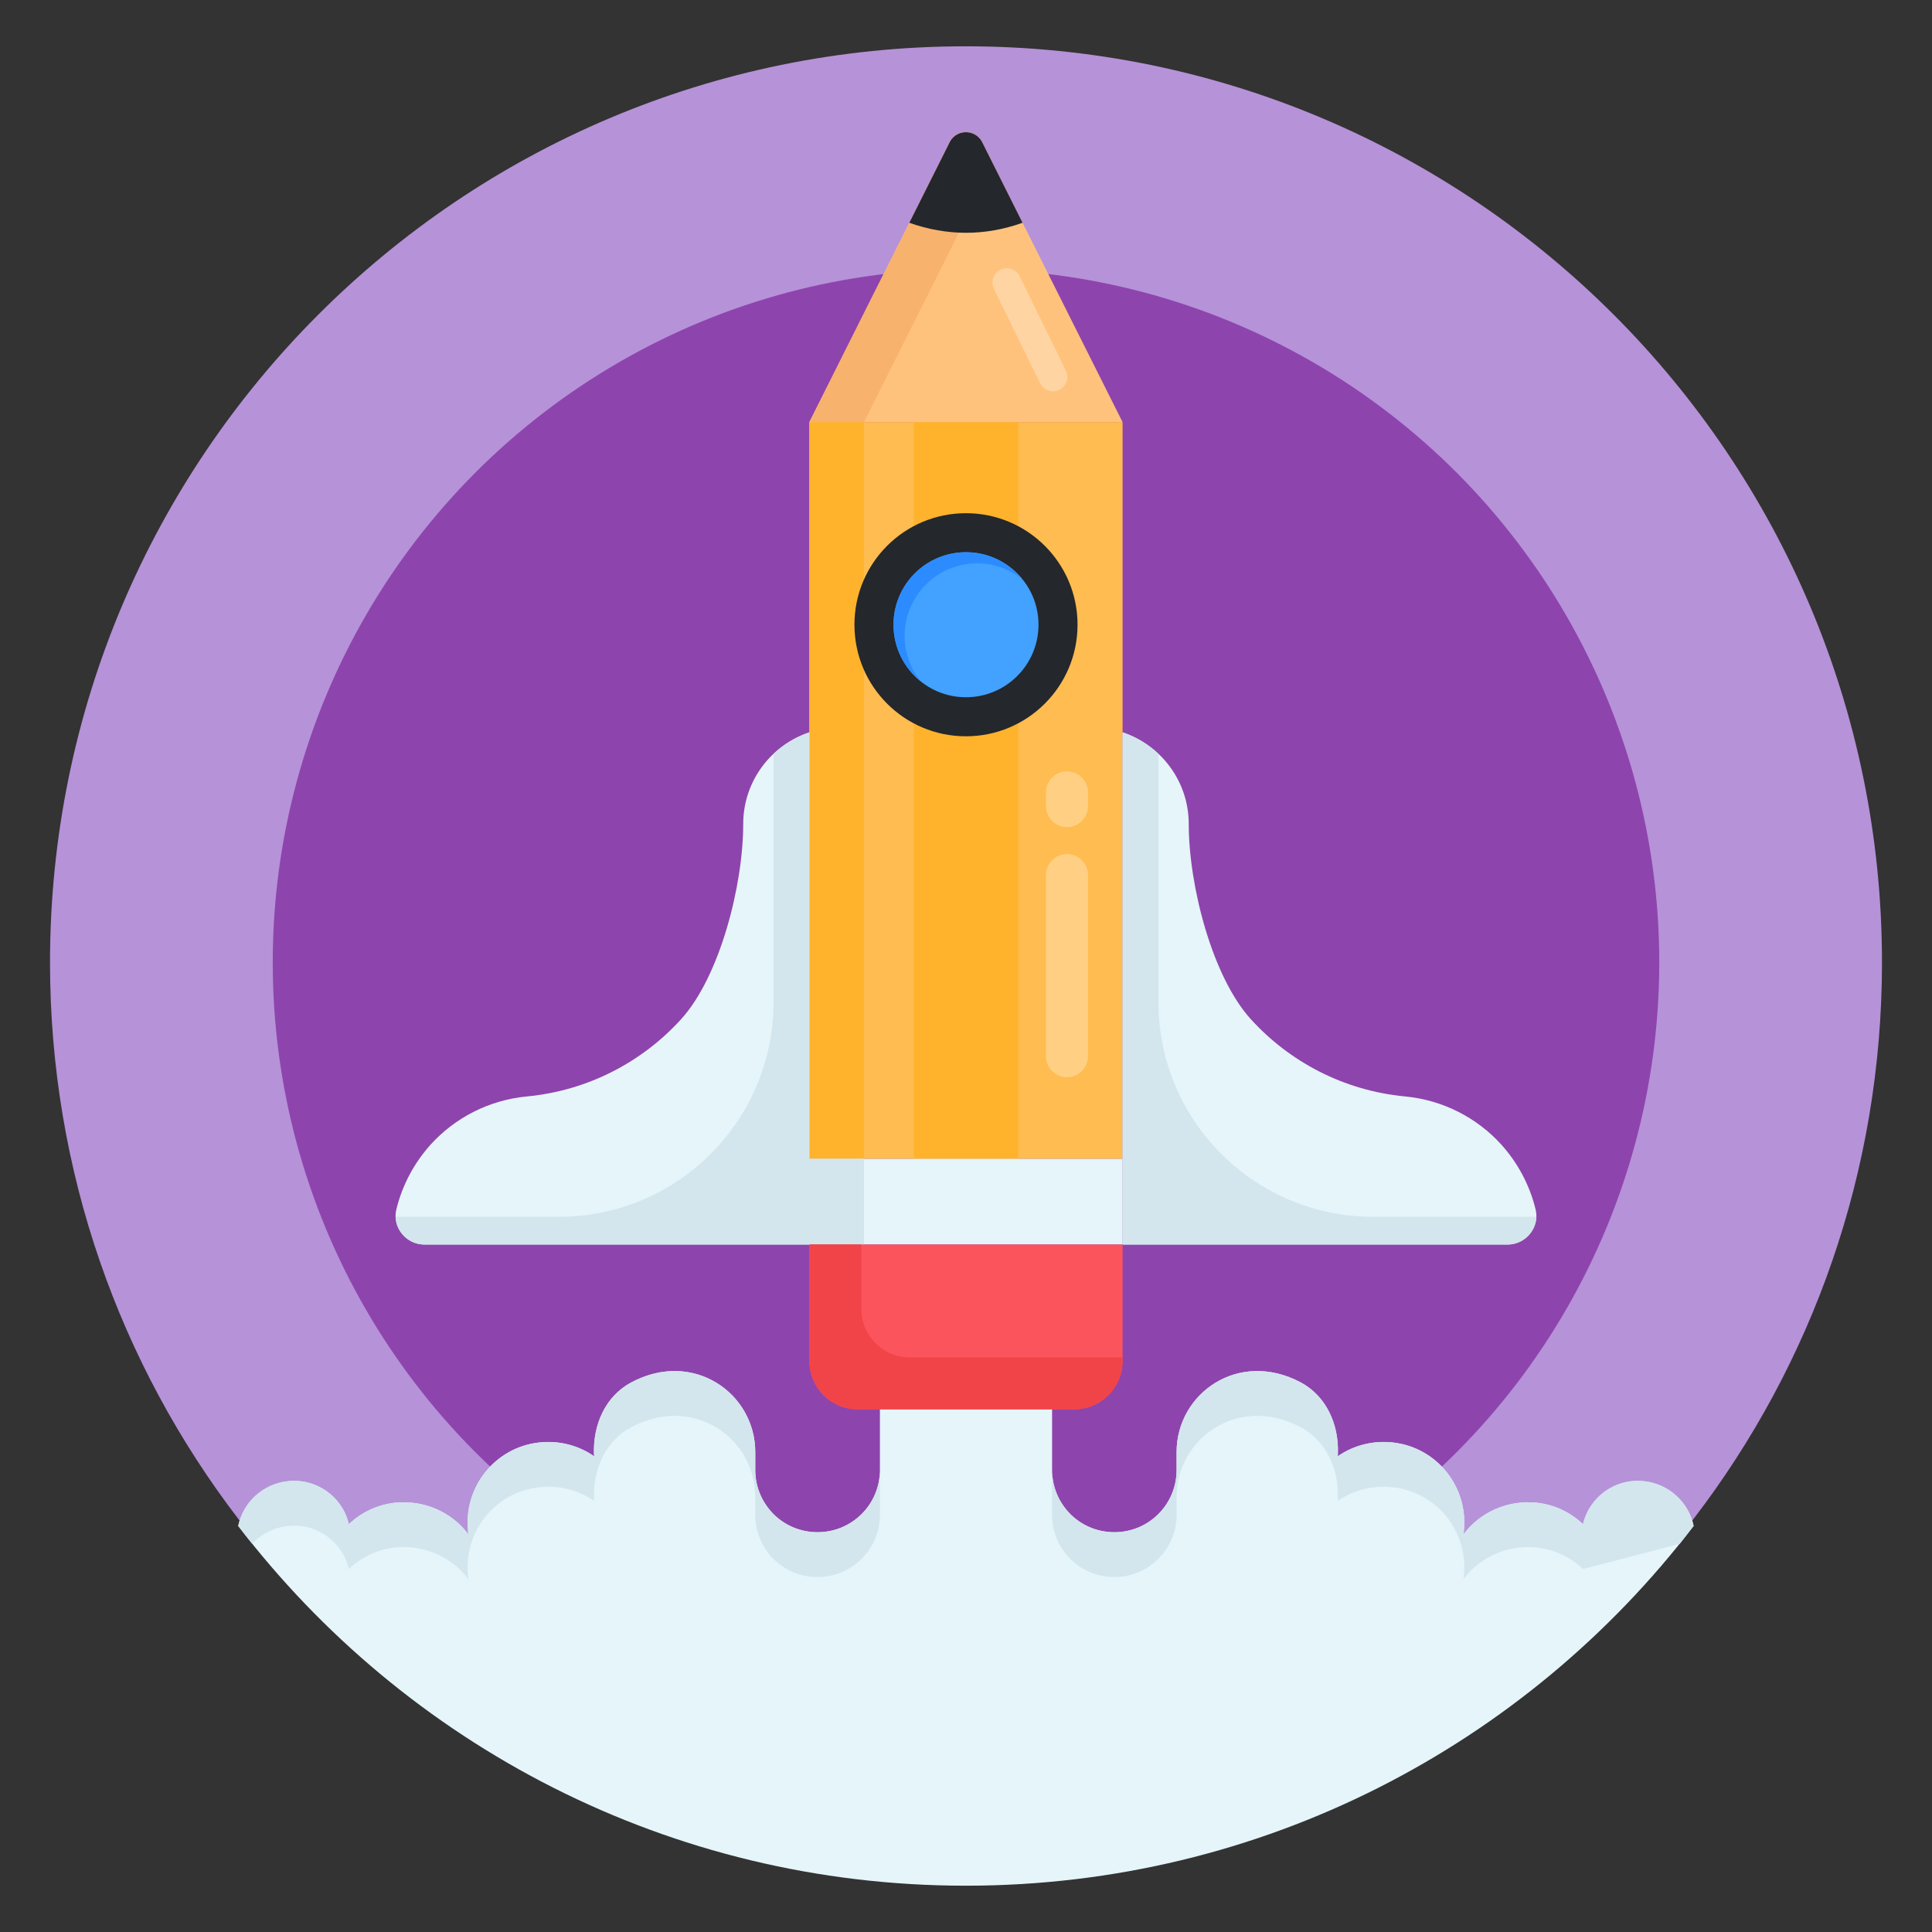 <svg xmlns="http://www.w3.org/2000/svg" xmlns:xlink="http://www.w3.org/1999/xlink" xmlns:svgjs="http://svgjs.com/svgjs" width="512" height="512" x="0" y="0" viewBox="0 0 135 135" style="enable-background:new 0 0 512 512" xml:space="preserve" class=""><rect x="0" y="0" width="135" height="135" fill="#333333" stroke="none"/><g><g xmlns="http://www.w3.org/2000/svg" id="_x35_7"><g><g><path d="m131.505 67.255c0 14.62-4.9 28.09-13.16 38.87-11.69 15.28-30.12 25.14-50.86 25.14-20.72 0-39.15-9.86-50.84-25.14-8.25-10.78-13.15-24.25-13.15-38.87 0-35.35 28.65-64.02 63.99-64.02 35.37-0 64.02 28.67 64.02 64.02z" fill="#b692d9" data-original="#592c84" class=""></path></g></g><g><g><circle cx="67.5" cy="67.25" fill="#8e44ad" r="48.442" data-original="#561183" class=""></circle></g></g><g><g><path d="m118.345 106.625c-11.69 15.28-30.12 25.14-50.86 25.14-20.72 0-39.15-9.86-50.84-25.14.34-1.62 1.69-2.92 3.43-3.12 2.03-.24 3.86 1.08 4.3 3 .85-.81 1.95-1.35 3.2-1.5 2.07-.22 4.02.67 5.17 2.23-.02-.06-.04-.14-.04-.2-.34-3.1 1.87-5.9 4.97-6.24 1.42-.16 2.78.22 3.85.97-.01-.06-.01-.11-.02-.17-.07-2.04.79-4.02 2.59-4.99 4.35-2.33 8.68.76 8.68 4.86v1.25c0 1.21.49 2.29 1.27 3.08.79.79 1.88 1.27 3.08 1.27 2.41 0 4.36-1.94 4.36-4.35v-11.8h12.03v11.8c0 1.21.49 2.29 1.27 3.08.79.79 1.88 1.27 3.08 1.27 2.41 0 4.35-1.94 4.35-4.35v-1.25c0-4.1 4.33-7.19 8.69-4.86 1.79.97 2.66 2.95 2.58 4.99 0 .06 0 .11-.021.17 1.08-.75 2.44-1.13 3.86-.97 3.1.34 5.31 3.14 4.96 6.24 0 .06-.02.14-.04.2 1.16-1.56 3.1-2.45 5.17-2.23 1.26.15 2.35.69 3.2 1.5.45-1.92 2.27-3.24 4.3-3 1.73.2 3.09 1.49 3.43 3.12z" fill="#e5f5f9" data-original="#e5f5f9" class=""></path></g></g><g><g><path d="m61.485 102.715v3.13c0 2.4-1.95 4.35-4.36 4.35-2.413 0-4.35-1.937-4.35-4.35v-1.25c0-4.11-4.33-7.19-8.68-4.86-1.8.96-2.66 2.94-2.59 4.98.01.07.01.11.02.17-1.07-.75-2.43-1.13-3.85-.96-3.1.33-5.31 3.13-4.97 6.23 0 .06.02.15.04.21-1.15-1.56-3.1-2.46-5.17-2.23-1.25.15-2.35.69-3.2 1.5-.44-1.92-2.27-3.25-4.3-3-.98.11-1.83.57-2.46 1.23-.33-.41-.65-.82-.97-1.24.34-1.62 1.69-2.92 3.43-3.12 2.03-.24 3.86 1.08 4.3 3 .85-.81 1.95-1.35 3.2-1.5 2.07-.22 4.02.67 5.17 2.23-.02-.06-.04-.14-.04-.2-.34-3.1 1.87-5.9 4.97-6.24 1.42-.16 2.78.22 3.85.97-.01-.06-.01-.11-.02-.17-.07-2.04.79-4.02 2.59-4.99 4.35-2.33 8.68.76 8.68 4.86v1.25c0 1.21.49 2.29 1.27 3.08.79.79 1.88 1.27 3.08 1.27 2.41-0 4.36-1.94 4.36-4.35z" fill="#d3e6ed" data-original="#d3e6ed"></path></g></g><g><g><path d="m61.485 90.415h12.03v3.12h-12.03z" fill="#d3e6ed" data-original="#d3e6ed"></path></g></g><g><g><path d="m110.615 109.635c-.85-.81-1.94-1.35-3.2-1.5-2.07-.23-4.01.67-5.17 2.23.02-.06.04-.15.04-.21.35-3.1-1.86-5.9-4.96-6.23-1.42-.17-2.78.21-3.86.96.021-.06.021-.1.021-.17.08-2.04-.79-4.02-2.58-4.98-4.36-2.33-8.69.75-8.69 4.86v1.25c0 2.4-1.94 4.35-4.35 4.35-2.413 0-4.35-1.937-4.35-4.35v-3.13c0 1.21.49 2.29 1.27 3.08.79.79 1.88 1.27 3.08 1.27 2.41 0 4.35-1.94 4.35-4.35v-1.25c0-4.1 4.33-7.19 8.69-4.86 1.79.97 2.66 2.95 2.58 4.99 0 .06 0 .11-.021.17 1.08-.75 2.44-1.13 3.86-.97 3.1.34 5.31 3.14 4.96 6.24 0 .06-.02.14-.04.2 1.16-1.56 3.1-2.45 5.17-2.23 1.26.15 2.35.69 3.2 1.5.45-1.92 2.27-3.24 4.3-3 1.73.2 3.09 1.49 3.43 3.12-.32.42-.65.84-.97 1.25z" fill="#d3e6ed" data-original="#d3e6ed"></path></g></g><g><g><g><g><path d="m56.556 29.492h21.885v51.483h-21.885z" fill="#ffbc50" data-original="#ffbc50"></path></g></g><g><g><path d="m56.557 29.492h3.809v51.482h-3.809z" fill="#ffb32c" data-original="#ffb32c" class=""></path></g></g><g><g><path d="m63.851 29.493h7.295v51.483h-7.295z" fill="#ffb32c" data-original="#ffb32c" class=""></path></g></g><g><g><path d="m78.439 29.492h-21.882l6.982-13.926 2.855-5.695c.039-.068.082-.13.13-.183.506-.603 1.442-.598 1.948.005.043.053.087.116.125.178l2.855 5.695z" fill="#ffc27c" data-original="#ffc27c" class=""></path></g></g><g><g><path d="m69.403 11.478c-11.87 23.677-8.074 16.105-9.031 18.015h-3.814l6.982-13.926 2.855-5.695c.039-.068.082-.13.13-.183.506-.603 1.442-.598 1.948.005.043.053.087.116.125.178z" fill="#f7b26d" data-original="#f7b26d" class=""></path></g></g><g><g><path d="m71.452 15.567c-2.637.935-5.275.93-7.913 0l2.855-5.695c.492-.844 1.707-.844 2.204 0z" fill="#24272b" data-original="#24272b"></path></g></g><g><g><path d="m56.557 80.974h21.882v5.989h-21.882z" fill="#e5f5f9" data-original="#e5f5f9" class=""></path></g></g><g><g><path d="m56.557 80.974h3.811v5.989h-3.811z" fill="#d3e6ed" data-original="#d3e6ed"></path></g></g><g><g><path d="m78.439 86.963v8.139c0 1.864-1.511 3.375-3.375 3.375h-15.131c-1.864 0-3.375-1.511-3.375-3.375v-8.139z" fill="#fc545d" data-original="#fc545d"></path></g></g><g><g><path d="m78.439 94.847v.255c0 1.866-1.509 3.375-3.375 3.375h-15.131c-1.866 0-3.375-1.509-3.375-3.375v-8.139h3.631v4.509c0 1.861 1.514 3.375 3.375 3.375z" fill="#f14448" data-original="#f14448" class=""></path></g></g></g><g><g><g><path d="m78.441 86.963h26.896c1.288 0 2.269-1.2 1.965-2.452-.416-1.714-1.259-3.272-2.411-4.548-1.683-1.847-4.041-3.094-6.715-3.349-4.281-.406-8.067-2.419-10.77-5.393-2.704-2.974-4.342-9.346-4.342-13.642 0-2.99-1.942-5.515-4.623-6.409v35.793z" fill="#e5f5f9" data-original="#e5f5f9" class=""></path></g></g><g><g><path d="m107.355 85.025c-.04 1.05-.91 1.94-2.02 1.94h-26.89v-35.79c.94.32 1.79.83 2.5 1.5v17.35c0 8.284 6.716 15 15 15z" fill="#d3e6ed" data-original="#d3e6ed"></path></g></g><g><g><path d="m56.556 86.963h-26.896c-1.288 0-2.269-1.2-1.965-2.452.416-1.714 1.259-3.272 2.411-4.548 1.683-1.847 4.041-3.094 6.715-3.349 4.281-.406 8.067-2.419 10.77-5.393 2.704-2.974 4.342-9.346 4.342-13.642 0-2.99 1.942-5.515 4.623-6.409v35.793z" fill="#e5f5f9" data-original="#e5f5f9" class=""></path></g></g></g></g><g><g><path d="m27.643 85.025c.04 1.05.91 1.94 2.02 1.94h26.89v-35.79c-.94.32-1.79.83-2.5 1.5v17.35c0 8.284-6.716 15-15 15z" fill="#d3e6ed" data-original="#d3e6ed"></path></g></g><g><g><path d="m75.294 43.649c0 4.308-3.492 7.8-7.8 7.8s-7.789-3.492-7.789-7.8c0-4.297 3.481-7.789 7.789-7.789s7.8 3.492 7.8 7.789z" fill="#24272b" data-original="#24272b"></path></g></g><g><g><path d="m72.567 43.651c0 2.8-2.27 5.07-5.07 5.07-2.8 0-5.063-2.27-5.063-5.07 0-2.793 2.263-5.063 5.063-5.063 2.8 0 5.07 2.27 5.07 5.063z" fill="#43a1ff" data-original="#43a1ff" class=""></path></g></g><g><g><path d="m71.445 40.485c-.87-.7-1.97-1.12-3.17-1.12-2.8 0-5.06 2.27-5.06 5.07 0 1.2.42 2.3 1.12 3.17-1.16-.92-1.9-2.35-1.9-3.95 0-2.8 2.26-5.07 5.06-5.07 1.6 0 3.03.74 3.95 1.9z" fill="#2c8cff" data-original="#2c8cff" class=""></path></g></g><g><g opacity=".3"><g><path d="m76.024 73.802 0-12.657c0-.811-.657-1.468-1.468-1.468-.811 0-1.468.656-1.468 1.468l-0 12.657c0 .811.657 1.468 1.468 1.468.811 0 1.468-.656 1.468-1.468z" fill="#ffffff" data-original="#ffffff" class=""></path></g></g><g opacity=".3"><g><path d="m76.024 56.326v-.959c0-.811-.657-1.468-1.468-1.468-.811-0-1.468.656-1.468 1.468l-0.0.959c0 .811.657 1.468 1.468 1.468.811 0 1.468-.656 1.468-1.468z" fill="#ffffff" data-original="#ffffff" class=""></path></g></g></g><g opacity=".3"><g><g><path d="m72.681 26.782-3.229-6.594c-.242-.496-.037-1.095.459-1.338.498-.244 1.095-.037 1.338.459l3.229 6.594c.242.496.037 1.095-.459 1.338-.492.241-1.093.04-1.338-.459z" fill="#ffffff" data-original="#ffffff" class=""></path></g></g></g></g></g></svg>